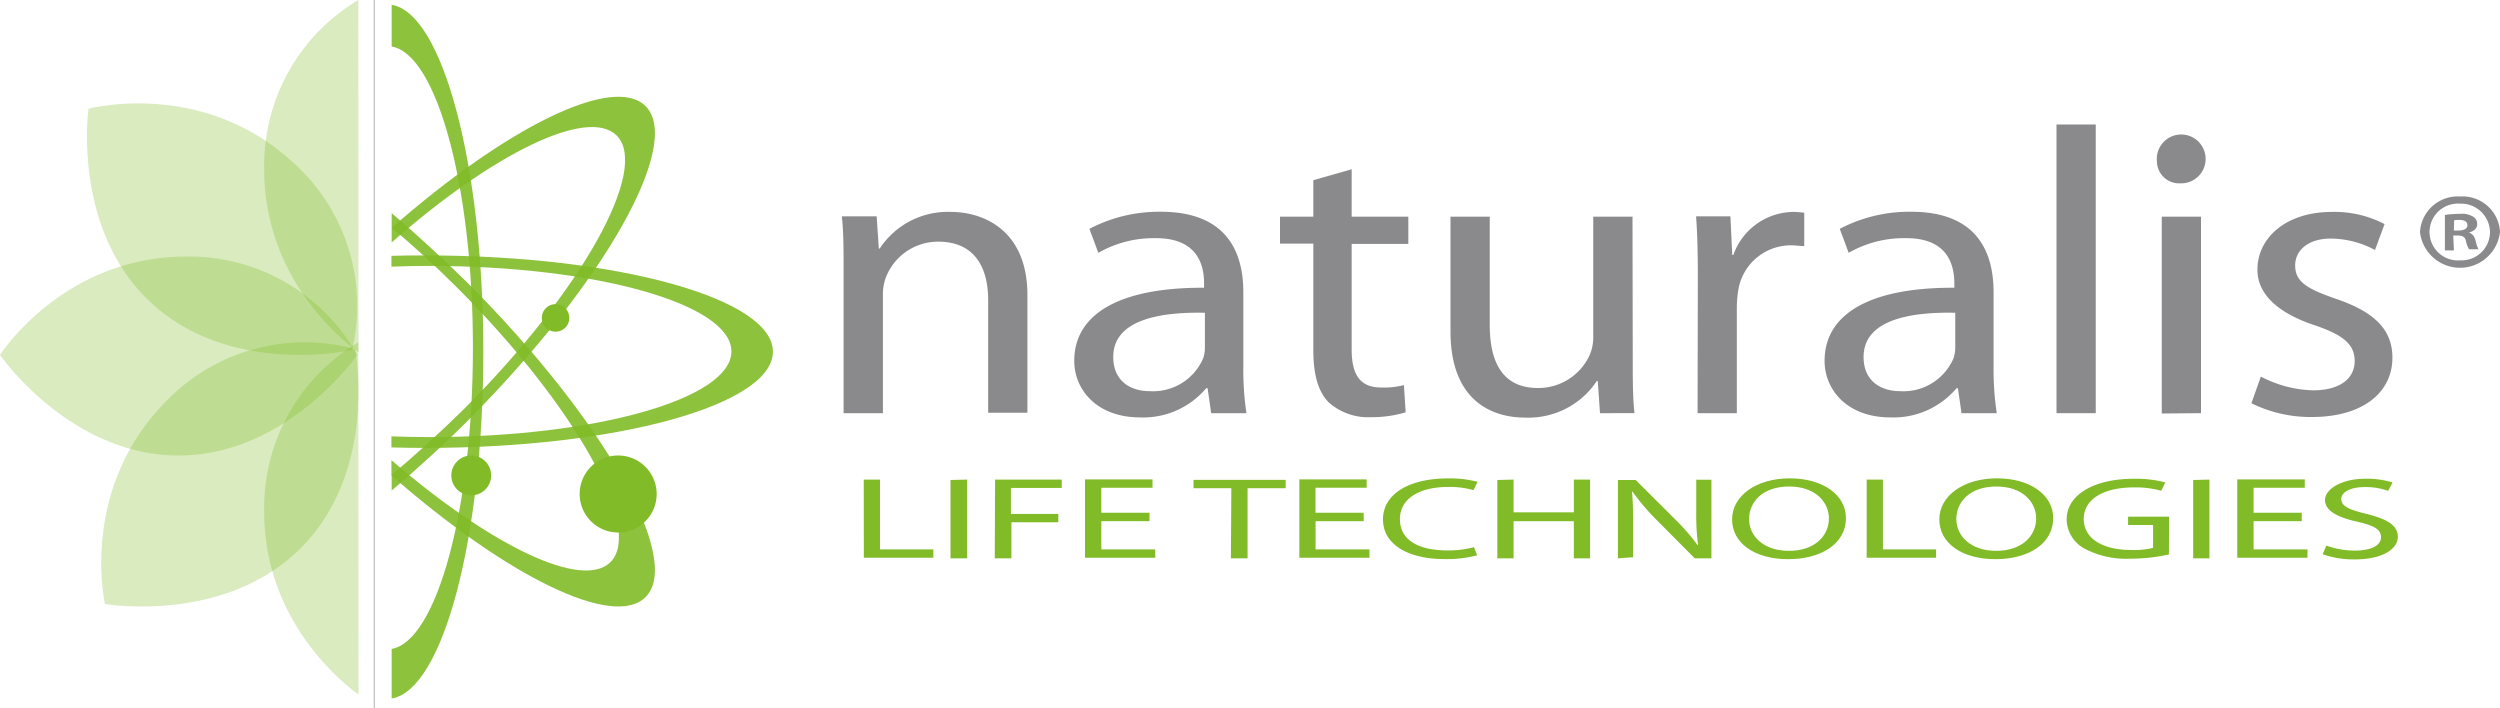 <svg id="Livello_1" data-name="Livello 1" xmlns="http://www.w3.org/2000/svg" width="300" height="84.96" viewBox="0 0 300 84.96"><defs><style>.cls-1{opacity:0.3;}.cls-2{fill:#81bb27;}.cls-3{opacity:0.9;}.cls-4{opacity:0.6;}.cls-5{fill:#8a8a8d;}</style></defs><title>naturalis-logo</title><g class="cls-1"><path class="cls-2" d="M0,42.6S7.54,30.79,22.33,30.79A23.09,23.09,0,0,1,42.87,42.6S34.5,54.66,21.43,54.66,0,42.6,0,42.6Z"/></g><g class="cls-1"><path class="cls-2" d="M10.62,13.05s13.54-3.62,24.45,6.36A23.08,23.08,0,0,1,42.25,42s-14.32,3.25-24-5.56S10.62,13.05,10.62,13.05Z"/></g><g class="cls-1"><path class="cls-2" d="M12.6,72.48S9.46,58.82,19.82,48.27a23.08,23.08,0,0,1,22.81-6.38s2.75,14.43-6.41,23.75S12.6,72.48,12.6,72.48Z"/></g><g class="cls-1"><path class="cls-2" d="M43,0A23.12,23.12,0,0,0,31.7,20.27c0,13,9.08,20.36,11.32,22Z"/></g><g class="cls-1"><path class="cls-2" d="M43,41.08A23.1,23.1,0,0,0,31.7,61.34c0,13,9.08,20.37,11.32,22Z"/></g><g class="cls-3"><path class="cls-2" d="M77.46,12.73C73.61,8.88,60.77,15.27,47,27.34v1.75c12.13-10.66,23.52-16.28,27-12.83,4,4-4.21,18.71-18.35,32.85C52.71,52,49.81,54.62,47,57v1.86c3-2.54,6.13-5.37,9.2-8.45C72.44,34.09,82,17.24,77.46,12.73Z"/></g><g class="cls-3"><path class="cls-2" d="M51.08,30.65c-1.38,0-2.75,0-4.11.05V32q2.27-.09,4.59-.09c20,0,36.21,4.59,36.21,10.26S71.56,52.45,51.56,52.45q-2.33,0-4.59-.09v1.33q2,.06,4.11.06c23,0,41.67-5.17,41.67-11.55S74.09,30.65,51.08,30.65Z"/></g><g class="cls-3"><path class="cls-2" d="M56.17,34C53.1,31,50,28.12,47,25.58v1.74c2.62,2.19,5.29,4.63,7.94,7.28C69.05,48.74,77.26,63.45,73.26,67.45c-3.39,3.39-14.42-2-26.29-12.23v1.83c13.8,12.07,26.64,18.46,30.49,14.61C82,67.15,72.44,50.3,56.17,34Z"/></g><g class="cls-3"><path class="cls-2" d="M47,.58v5c5.43.94,9.75,16.77,9.75,36.15S52.4,76.92,47,77.87v5.95c6.15-1,11-19.23,11-41.62S53.12,1.55,47,.58Z"/></g><path class="cls-2" d="M68.32,38.15a1.65,1.65,0,1,1-1.65-1.65A1.65,1.65,0,0,1,68.32,38.15Z"/><path class="cls-2" d="M54.16,57.05a2.39,2.39,0,1,0,2.38-2.39A2.39,2.39,0,0,0,54.16,57.05Z"/><path class="cls-2" d="M69.56,59.29a4.62,4.62,0,1,0,4.62-4.63A4.61,4.61,0,0,0,69.56,59.29Z"/><g class="cls-4"><line class="cls-5" x1="44.92" x2="44.92" y2="84.96"/><rect class="cls-5" x="44.85" width="0.13" height="84.96"/></g><path class="cls-5" d="M101.23,32.36c0-2.49,0-4.44-.21-6.4h4.18l.26,3.86h.11a9.78,9.78,0,0,1,8.57-4.39c3.58,0,9.15,1.95,9.15,10v14.1h-4.71V36c0-3.81-1.55-7-6-7a6.71,6.71,0,0,0-6.31,4.39,5.75,5.75,0,0,0-.32,2V49.58h-4.72Z"/><path class="cls-5" d="M149.2,43.92a35.92,35.92,0,0,0,.37,5.66h-4.23l-.43-3h-.16a9.89,9.89,0,0,1-7.92,3.51c-5.24,0-7.92-3.36-7.92-6.78,0-5.71,5.57-8.83,15.58-8.78v-.49c0-2-.59-5.51-5.89-5.46a13.33,13.33,0,0,0-6.8,1.76l-1.07-2.88a18,18,0,0,1,8.56-2.05c8,0,9.91,4.93,9.91,9.66Zm-4.61-6.39c-5.14-.1-11,.73-11,5.31,0,2.83,2,4.1,4.39,4.1A6.54,6.54,0,0,0,144.38,43a4.08,4.08,0,0,0,.21-1.37Z"/><path class="cls-5" d="M162.2,20.31V26H169v3.27H162.2V41.92c0,2.92.91,4.58,3.54,4.58a9.49,9.49,0,0,0,2.73-.29l.21,3.27a14.06,14.06,0,0,1-4.17.58,7.09,7.09,0,0,1-5.09-1.8c-1.28-1.32-1.82-3.42-1.82-6.2V29.23h-4V26h4V21.62Z"/><path class="cls-5" d="M195.93,43.09c0,2.49,0,4.63.21,6.49H192l-.27-3.86h-.11A9.84,9.84,0,0,1,183,50.11c-4.07,0-8.94-2.1-8.94-10.34V26h4.71V39c0,4.49,1.55,7.56,5.78,7.56a6.77,6.77,0,0,0,6.21-3.95,5.42,5.42,0,0,0,.43-2.2V26h4.71Z"/><path class="cls-5" d="M203.74,33.33c0-2.78-.05-5.17-.21-7.37h4.12l.22,4.64H208a7.73,7.73,0,0,1,7.22-5.17,10.39,10.39,0,0,1,1.29.1v4c-.49,0-1-.09-1.61-.09a6.39,6.39,0,0,0-6.32,5.46,13.06,13.06,0,0,0-.16,2V49.58h-4.71Z"/><path class="cls-5" d="M239.23,43.92a35.84,35.84,0,0,0,.38,5.66h-4.23l-.43-3h-.16a9.91,9.91,0,0,1-7.92,3.51c-5.25,0-7.92-3.36-7.92-6.78,0-5.71,5.56-8.83,15.57-8.78v-.49c0-2-.59-5.51-5.88-5.46a13.3,13.3,0,0,0-6.8,1.76l-1.07-2.88a18,18,0,0,1,8.56-2.05c8,0,9.9,4.93,9.9,9.66Zm-4.6-6.39c-5.14-.1-11,.73-11,5.31,0,2.83,2,4.1,4.39,4.1A6.54,6.54,0,0,0,234.42,43a4.08,4.08,0,0,0,.21-1.37Z"/><path class="cls-5" d="M246.78,14.94h4.71V49.58h-4.71Z"/><path class="cls-5" d="M261.66,22a2.67,2.67,0,0,1-2.83-2.63A2.93,2.93,0,1,1,261.72,22Zm-2.25,27.62V26h4.71V49.58Z"/><path class="cls-5" d="M271.3,45.19a14.26,14.26,0,0,0,6.26,1.65c3.37,0,5-1.51,5-3.51s-1.34-3.12-4.77-4.29c-4.71-1.56-6.9-3.9-6.9-6.68,0-3.81,3.42-6.93,8.94-6.93a13,13,0,0,1,6.32,1.46L285,30a11.33,11.33,0,0,0-5.3-1.37c-2.78,0-4.28,1.46-4.28,3.22,0,2,1.5,2.83,4.87,4,4.44,1.51,6.8,3.56,6.8,7.07,0,4.2-3.59,7.12-9.64,7.12a16,16,0,0,1-7.28-1.65Z"/><path class="cls-5" d="M295.24,23.58A4.49,4.49,0,0,1,300,27.84a4.83,4.83,0,0,1-9.6,0,4.53,4.53,0,0,1,4.81-4.26Zm-.05.86a3.41,3.41,0,1,0,.05,6.8,3.41,3.41,0,0,0,3.56-3.37,3.47,3.47,0,0,0-3.59-3.43Zm-.72,5.61h-1.08V25.79a14.18,14.18,0,0,1,1.8-.13,2.63,2.63,0,0,1,1.59.34,1,1,0,0,1,.48.91c0,.52-.42.85-1,1v0c.45.13.68.47.82,1a3.75,3.75,0,0,0,.34,1h-1.14a3.48,3.48,0,0,1-.37-1c-.08-.44-.37-.65-1-.65h-.52Zm0-2.39H295c.6,0,1.09-.18,1.09-.62s-.32-.65-1-.65a2.57,2.57,0,0,0-.6.05Z"/><path class="cls-2" d="M103.65,57.55h1.95v8.38H112v1h-8.34Z"/><path class="cls-2" d="M116.06,57.55V67h-2v-9.4Z"/><path class="cls-2" d="M119.41,57.55h8v1h-6.1v3.12H127v1h-5.63V67h-2Z"/><path class="cls-2" d="M137.94,62.54h-5.78v3.39h6.47v1H130.2v-9.4h8.1v1h-6.14v3h5.78Z"/><path class="cls-2" d="M147.76,58.58h-4.54v-1h11.06v1h-4.57V67h-2Z"/><path class="cls-2" d="M163.65,62.54h-5.78v3.39h6.47v1h-8.42v-9.4H164v1h-6.14v3h5.78Z"/><path class="cls-2" d="M177.26,66.64a14.53,14.53,0,0,1-3.94.45c-4.22,0-7.36-1.68-7.36-4.76s3.17-4.92,7.8-4.92a12.71,12.71,0,0,1,3.55.41l-.49,1a10.46,10.46,0,0,0-3-.39c-3.51,0-5.83,1.41-5.83,3.86s2.1,3.76,5.72,3.76a11.76,11.76,0,0,0,3.17-.39Z"/><path class="cls-2" d="M181.63,57.55v3.93h7.23V57.55h1.95V67h-1.95V62.54h-7.23V67h-1.95v-9.4Z"/><path class="cls-2" d="M194.15,67v-9.4h2.13l4.77,4.75a27,27,0,0,1,2.66,3.06l.06,0a27.22,27.22,0,0,1-.22-3.84v-4h1.82V67h-2l-4.74-4.77A27.62,27.62,0,0,1,195.9,59l-.06,0c.11,1.18.13,2.31.13,3.87v4Z"/><path class="cls-2" d="M214.57,67.1c-4,0-6.72-1.92-6.72-4.77s2.93-4.93,6.92-4.93,6.74,2,6.74,4.75c0,3.22-3.13,4.95-6.92,4.95Zm.11-1c3.06,0,4.79-1.77,4.79-3.9,0-1.87-1.55-3.82-4.77-3.82s-4.81,1.88-4.81,3.91,1.73,3.81,4.77,3.81Z"/><path class="cls-2" d="M224,57.55h1.95v8.38h6.38v1H224Z"/><path class="cls-2" d="M239.44,67.1c-4,0-6.72-1.92-6.72-4.77s2.93-4.93,6.92-4.93,6.74,2,6.74,4.75c0,3.22-3.13,4.95-6.92,4.95Zm.11-1c3.06,0,4.79-1.77,4.79-3.9,0-1.87-1.55-3.82-4.77-3.82s-4.81,1.88-4.81,3.91,1.73,3.81,4.77,3.81Z"/><path class="cls-2" d="M260.27,66.53a20.68,20.68,0,0,1-4.61.51,10.68,10.68,0,0,1-5.58-1.24A4.06,4.06,0,0,1,248,62.3c0-2.8,3.08-4.85,8.09-4.85a14,14,0,0,1,3.75.44l-.49,1a11.53,11.53,0,0,0-3.3-.4c-3.64,0-6,1.42-6,3.78S252.29,66,255.8,66a9.71,9.71,0,0,0,2.57-.25V63h-3V62h4.92Z"/><path class="cls-2" d="M265.13,57.55V67h-1.95v-9.4Z"/><path class="cls-2" d="M276.21,62.54h-5.78v3.39h6.47v1h-8.43v-9.4h8.1v1h-6.14v3h5.78Z"/><path class="cls-2" d="M279.16,65.47a10,10,0,0,0,3.43.6c2,0,3.13-.64,3.13-1.59s-.8-1.4-2.82-1.87C280.47,62.08,279,61.27,279,60s1.93-2.55,4.83-2.55a10.25,10.25,0,0,1,3.28.45l-.53,1a8.12,8.12,0,0,0-2.81-.45c-2,0-2.82.77-2.82,1.41,0,.87.91,1.3,3,1.8,2.53.63,3.79,1.38,3.79,2.76s-1.68,2.71-5.21,2.71a11.27,11.27,0,0,1-3.81-.62Z"/></svg>